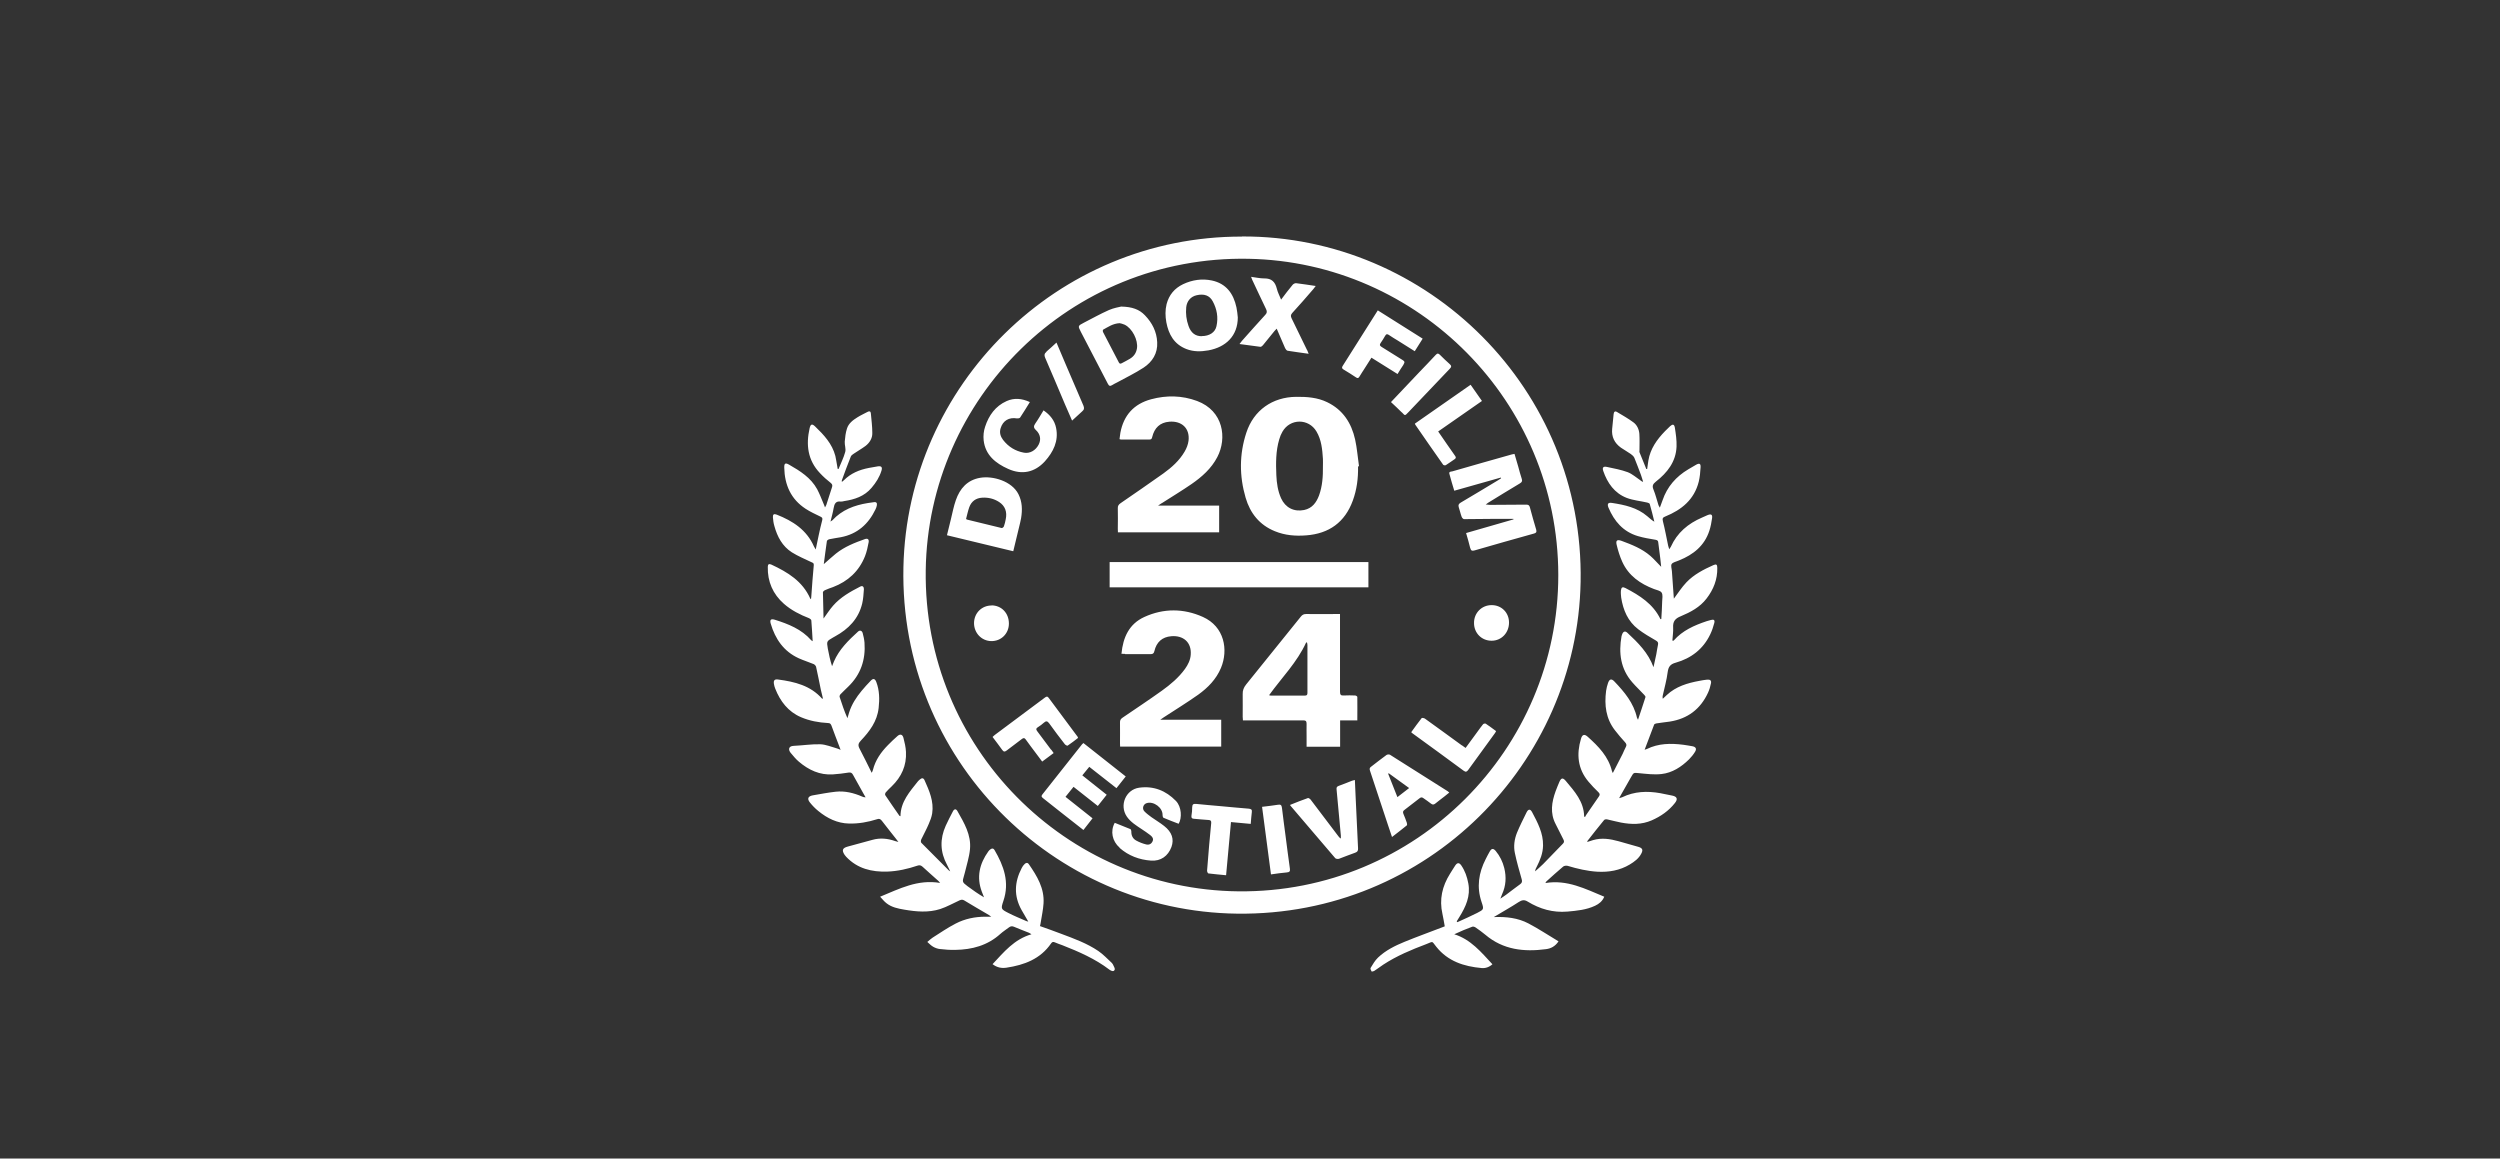 <?xml version="1.0" encoding="UTF-8"?>
<svg xmlns="http://www.w3.org/2000/svg" id="Layer_1" viewBox="0 0 205 95">
  <rect x="0" y="0" width="205" height="95" fill="#333333" stroke="none"/>
  <defs>
    <style>
      .cls-1 {
        fill: #fff;
      }
    </style>
  </defs>
  <path class="cls-1" d="M101.84,19.39c15.24-.06,28.06,12.52,27.77,28.32-.27,14.86-12.53,27.4-28.16,27.21-15.08-.18-27.7-12.66-27.37-28.41.32-14.91,12.59-27.14,27.76-27.11ZM127.78,47.14c-.02-14.24-11.49-25.66-25.41-25.92-14.65-.27-26.27,11.48-26.46,25.54-.2,14.56,11.52,26.19,25.65,26.33,14.56.14,26.23-11.67,26.22-25.94ZM134.23,58.85c-.27-1.21-1.03-2.11-1.85-2.97-.24-.25-.4-.21-.52.12-.07.21-.13.43-.16.65-.15,1.17-.02,2.28.73,3.24.26.33.53.66.82.97.12.13.16.25.06.41-.1.17-.16.36-.25.54-.26.51-.52,1.03-.81,1.58-.04-.09-.06-.12-.07-.16-.29-1.2-1.11-2.03-1.98-2.81-.27-.25-.46-.2-.56.16-.38,1.27-.27,2.46.61,3.51.25.3.53.59.82.87.12.12.14.21.04.35-.35.5-.7,1.01-1.04,1.51-.04.05-.06.12-.1.18-.02-.02-.05-.03-.07-.05-.02-1.22-.79-2.06-1.51-2.92-.24-.28-.37-.25-.52.08-.11.25-.21.51-.31.77-.32.89-.47,1.79,0,2.69.22.42.42.85.64,1.27.07.14.07.23-.04.34-.54.56-1.08,1.12-1.62,1.67-.21.21-.44.4-.66.6.01-.15.07-.26.13-.37.28-.55.51-1.11.52-1.75.02-1.01-.44-1.87-.89-2.72-.15-.29-.32-.29-.47.02-.27.55-.55,1.1-.78,1.66-.21.53-.29,1.1-.17,1.66.15.72.36,1.44.56,2.15.05.18.03.29-.12.4-.39.28-.77.58-1.16.87-.13.1-.27.18-.47.32.07-.17.1-.27.14-.36.32-.7.36-1.41.18-2.15-.13-.52-.36-.99-.7-1.4-.2-.23-.34-.22-.49.04-.12.2-.22.41-.33.62-.58,1.13-.76,2.3-.34,3.53.2.59.19.61-.36.89-.53.27-1.08.51-1.63.76-.02-.02-.04-.05-.05-.07.07-.11.14-.22.21-.34.53-.85.94-1.73.74-2.78-.1-.53-.27-1.02-.57-1.46-.17-.25-.33-.25-.5,0-.15.22-.28.45-.43.68-.64,1.02-.89,2.1-.62,3.29.08.33.12.67.19,1.02-.1.04-.18.07-.26.1-1.01.39-2.04.76-3.04,1.17-.78.32-1.55.7-2.17,1.29-.25.24-.43.55-.61.85-.04.06.03.2.08.29.01.02.17-.01.24-.06.25-.16.48-.34.72-.5,1.1-.72,2.3-1.22,3.52-1.68.61-.23.42-.29.83.22.95,1.19,2.27,1.61,3.71,1.74.31.03.62-.07.89-.31-.93-1-1.78-2.04-3.13-2.46.51-.24.99-.44,1.48-.62.08-.03.21.02.28.07.27.19.54.38.79.59,1.46,1.24,3.18,1.42,4.98,1.18.39-.05.75-.23,1.02-.64-.84-.5-1.63-1.03-2.47-1.47-.86-.45-1.81-.56-2.84-.52.73-.44,1.4-.81,2.04-1.23.26-.17.47-.21.74-.04,1,.61,2.07.92,3.26.82.78-.07,1.55-.14,2.27-.48.32-.15.6-.37.75-.74-1.55-.64-3.04-1.42-4.83-1.12.05-.08.06-.11.08-.13.46-.41.91-.83,1.38-1.22.08-.07.26-.09.37-.06.8.24,1.6.43,2.43.48.94.05,1.84-.1,2.66-.59.38-.23.74-.49.95-.9.16-.31.09-.45-.25-.55-.54-.15-1.08-.3-1.62-.46-.69-.19-1.38-.3-2.09-.09-.15.05-.31.1-.47.15,0-.05,0-.07.01-.08.45-.58.91-1.16,1.37-1.72.04-.05.17-.07.25-.05.38.08.75.19,1.13.26.85.16,1.69.18,2.52-.18.75-.33,1.4-.78,1.91-1.43.25-.32.17-.52-.22-.6-.33-.07-.66-.14-.99-.2-1.07-.19-2.12-.15-3.11.33-.06.03-.14.04-.26.08.07-.12.11-.19.15-.27.28-.49.56-.97.83-1.46.22-.39.21-.36.65-.32.62.06,1.25.14,1.85.07.88-.1,1.62-.58,2.25-1.2.19-.19.36-.4.5-.63.15-.25.05-.4-.23-.45-.25-.04-.49-.09-.74-.12-1.03-.13-2.03-.12-2.99.35-.05.02-.1.03-.18.06.27-.71.52-1.39.78-2.06.02-.05.12-.09.18-.1.37-.06.74-.1,1.1-.15,1.47-.23,2.52-1.02,3.14-2.37.11-.24.19-.5.24-.76.05-.24-.06-.33-.31-.31-.21.02-.43.06-.64.1-.98.18-1.92.46-2.67,1.16-.11.1-.22.21-.33.31-.03-.11-.02-.2,0-.28.14-.63.32-1.26.4-1.9.06-.45.22-.66.66-.78,1.27-.36,2.25-1.11,2.83-2.32.14-.29.25-.61.33-.92.07-.26-.03-.33-.28-.26-.12.03-.23.07-.35.1-1.01.34-1.97.76-2.69,1.58-.02.02-.06.02-.08.03-.02-.03-.03-.04-.03-.06.02-.34.08-.69.06-1.03-.03-.49.15-.74.63-.93.79-.33,1.57-.74,2.11-1.45.57-.74.9-1.57.88-2.51,0-.28-.08-.34-.32-.23-.81.36-1.6.77-2.21,1.41-.39.41-.7.9-1.03,1.34,0,0,0-.06-.01-.12-.05-.71-.1-1.41-.15-2.12-.01-.21-.11-.46-.02-.6.1-.15.37-.19.56-.28.02,0,.03-.01.05-.02,1.17-.47,2.08-1.2,2.48-2.43.11-.33.17-.67.22-1.01.05-.32-.07-.39-.37-.27-.15.06-.3.14-.45.2-1.14.49-2.04,1.24-2.56,2.4-.03.06-.07.11-.13.2-.04-.13-.07-.22-.09-.3-.14-.67-.26-1.34-.43-2-.06-.24,0-.31.2-.39,1.33-.54,2.37-1.38,2.74-2.85.09-.38.13-.78.15-1.18.02-.3-.09-.36-.35-.22-.22.12-.43.25-.65.38-1.01.6-1.74,1.43-2.12,2.55-.06.18-.13.37-.22.6-.05-.1-.09-.15-.11-.2-.14-.43-.24-.87-.41-1.28-.13-.31-.05-.46.2-.66.93-.73,1.64-1.62,1.69-2.87.02-.52-.06-1.05-.14-1.56-.05-.28-.18-.3-.39-.11-.14.13-.27.26-.41.4-.67.69-1.21,1.45-1.37,2.41-.04.23-.07.47-.1.7-.02,0-.04,0-.07,0-.19-.46-.38-.92-.56-1.38-.02-.04,0-.1,0-.15,0-.46.02-.91-.01-1.36-.03-.37-.19-.72-.49-.94-.42-.31-.88-.57-1.33-.84-.19-.12-.27-.01-.29.17-.04.4-.08.81-.12,1.21-.06.65.19,1.16.72,1.54.26.18.54.33.81.52.11.08.23.18.29.31.19.46.36.93.54,1.4.07.19.12.38.18.57-.11-.02-.16-.08-.22-.12-.34-.23-.66-.52-1.04-.67-.54-.2-1.13-.31-1.7-.43-.3-.07-.41.04-.31.33.34.99.92,1.82,1.93,2.21.53.2,1.12.25,1.68.38.07.02.18.06.2.11.14.48.26.97.38,1.46-.23-.13-.4-.3-.58-.45-.83-.71-1.85-.93-2.89-1.09-.32-.05-.42.07-.29.39.47,1.11,1.2,1.97,2.41,2.33.47.14.96.22,1.44.3.15.03.22.07.23.22.05.45.11.89.17,1.34.03.21.05.42.07.66-.32-.32-.58-.63-.88-.89-.69-.6-1.53-.93-2.37-1.24-.36-.13-.49-.04-.4.33.11.47.26.95.46,1.39.52,1.14,1.47,1.8,2.6,2.23.22.09.53.13.63.3.11.18.05.48.04.73-.01.48-.04.95-.07,1.43-.02,0-.05,0-.07.01-.6-1.25-1.7-1.94-2.87-2.55-.23-.12-.34-.07-.37.19-.02.2,0,.4.02.59.16,1.03.55,1.95,1.4,2.6.46.35.96.64,1.46.93.15.09.19.17.16.33-.06.26-.09.53-.14.79-.07.36-.15.71-.23,1.06-.43-1.18-1.27-2.01-2.14-2.82-.18-.17-.34-.12-.43.12-.02.05-.04.1-.05.15-.25,1.39-.08,2.69.88,3.79.31.36.66.68.98,1.03.05.05.12.14.1.19-.19.61-.4,1.21-.61,1.85-.04-.08-.06-.1-.06-.12ZM67.8,44.38c0-.06.12-.14.19-.16.32-.07.65-.11.97-.17,1.34-.26,2.25-1.07,2.83-2.28.05-.1.09-.21.11-.32.04-.19-.03-.31-.25-.27-.16.03-.32.05-.49.07-1.11.18-2.12.56-2.9,1.41-.03.03-.07.05-.16.11.1-.41.2-.75.26-1.11.06-.34.17-.59.58-.53.09.01.19-.02.28-.04.86-.13,1.66-.39,2.25-1.09.36-.42.65-.88.81-1.4.09-.29,0-.4-.29-.36-.25.04-.49.08-.74.13-.78.15-1.49.44-2.06,1.02-.04.04-.09.07-.16.13,0-.07,0-.11,0-.13.24-.66.48-1.31.74-1.96.04-.09.14-.16.23-.22.32-.22.66-.41.97-.64.34-.26.57-.63.56-1.06,0-.54-.07-1.08-.12-1.62-.01-.16-.12-.2-.26-.12-.28.15-.57.28-.84.45-.37.23-.73.5-.86.93-.11.34-.15.71-.18,1.06-.02.28.11.59.04.85-.13.48-.36.93-.55,1.4-.02,0-.04,0-.07-.01-.02-.1-.03-.2-.05-.3-.05-.25-.08-.51-.14-.76-.26-1-.94-1.73-1.66-2.42-.25-.24-.37-.2-.45.14-.31,1.36-.16,2.63.85,3.69.27.29.57.56.88.8.15.12.15.22.1.37-.16.48-.3.95-.46,1.43-.02.06-.06.11-.11.21-.05-.14-.08-.23-.12-.31-.17-.4-.32-.8-.52-1.18-.52-.95-1.4-1.5-2.31-2.02-.3-.17-.4-.11-.39.25.03,1.41.54,2.58,1.75,3.37.38.25.8.44,1.21.64.15.07.2.13.15.31-.11.41-.2.82-.29,1.24-.08.36-.15.73-.24,1.15-.07-.12-.11-.18-.14-.24-.6-1.37-1.74-2.1-3.06-2.62-.23-.09-.33-.02-.31.23.02.24.05.48.12.71.24.87.65,1.65,1.43,2.15.51.32,1.07.55,1.61.81.11.05.21.07.19.25-.08.84-.14,1.68-.2,2.53,0,.08-.02.16-.03.26-.04-.04-.05-.05-.06-.06-.63-1.42-1.85-2.16-3.18-2.78-.2-.09-.3-.04-.3.18-.03,1.21.42,2.24,1.32,3.03.6.53,1.33.9,2.08,1.19.07.03.17.12.17.18.05.56.07,1.12.11,1.7-.05-.03-.09-.05-.12-.08-.8-.91-1.87-1.33-2.98-1.68-.33-.1-.43,0-.34.32.37,1.26,1.07,2.28,2.3,2.84.4.18.82.31,1.23.48.08.04.17.14.19.22.14.62.26,1.25.39,1.88.05.24.11.47.17.71-.02.01-.04.02-.06.03-.96-1.09-2.26-1.4-3.62-1.58-.28-.04-.38.07-.34.35.02.14.06.27.11.4.41,1.04,1.06,1.89,2.11,2.34.7.3,1.45.44,2.22.48.15,0,.22.06.28.21.2.56.42,1.11.63,1.67.03.09.07.18.12.32-.13-.05-.19-.09-.27-.11-.46-.13-.93-.33-1.39-.35-.73-.02-1.46.1-2.19.13-.44.02-.45.33-.24.58.21.25.42.51.67.72.8.68,1.71,1.11,2.79,1.04.43-.03.86-.08,1.29-.15.19-.03.28.04.36.19.29.53.59,1.06.88,1.58.05.09.1.17.15.26-.12,0-.2-.02-.28-.06-.69-.3-1.41-.48-2.17-.4-.63.07-1.26.19-1.89.3-.38.07-.47.28-.23.58.2.25.43.49.69.7.73.6,1.56,1.01,2.52,1.03.79.02,1.57-.12,2.32-.36.17-.06.26,0,.37.13.38.5.78.99,1.17,1.49.05.06.1.13.19.25-.13-.04-.2-.05-.26-.07-.62-.22-1.25-.28-1.88-.1-.68.18-1.35.37-2.02.55-.43.12-.5.3-.25.68.04.06.08.11.13.16.92.97,2.09,1.25,3.37,1.21.85-.03,1.68-.22,2.48-.49.17-.06.29-.02.42.1.42.39.85.76,1.27,1.14.04.03.06.07.16.18-1.83-.31-3.32.47-4.92,1.13.2.21.34.4.53.54.42.33.93.43,1.45.52.99.17,1.98.26,2.95-.05.55-.18,1.05-.47,1.58-.71.14-.06.24-.08.38,0,.67.41,1.35.8,2.03,1.2.05.03.1.07.19.14-.21,0-.35,0-.48,0-.85,0-1.68.17-2.43.56-.66.34-1.27.76-1.9,1.16-.15.1-.29.23-.43.35.16.14.31.3.49.4.16.09.35.16.54.18.42.05.84.08,1.26.07,1.38-.02,2.65-.36,3.7-1.31.22-.2.47-.35.7-.53.14-.11.27-.12.43-.05.4.17.8.32,1.2.48.06.02.1.06.22.13-1.42.41-2.26,1.46-3.19,2.45.36.28.74.35,1.14.29,1.46-.22,2.78-.71,3.66-1.99.08-.12.17-.15.3-.09.2.09.42.16.63.24,1.35.53,2.68,1.11,3.85,2,.09.07.27.15.34.11.18-.1.08-.27.01-.41-.04-.09-.08-.18-.14-.24-.37-.34-.71-.71-1.12-.99-.93-.63-1.98-1.01-3.02-1.4-.58-.22-1.16-.43-1.76-.64.02-.11.05-.2.06-.3.08-.52.2-1.04.23-1.56.08-1.24-.53-2.24-1.2-3.21-.11-.16-.24-.13-.35-.02-.1.09-.18.21-.24.33-.6,1.15-.66,2.3,0,3.46.17.3.34.59.54.93-.09-.02-.14-.03-.18-.05-.48-.21-.97-.41-1.44-.65-.63-.32-.64-.34-.42-1,.52-1.53.03-2.87-.73-4.17-.09-.15-.2-.15-.33-.06-.07.05-.13.11-.18.18-.72,1.01-.98,2.1-.53,3.3.06.15.12.31.18.46-.48-.28-.92-.59-1.35-.91-.45-.34-.44-.35-.28-.9.02-.07.04-.15.06-.22.15-.64.36-1.27.42-1.92.11-1.17-.48-2.15-1.03-3.12-.11-.2-.26-.19-.37.02-.21.39-.4.78-.59,1.18-.49,1.09-.46,2.16.11,3.21.08.15.15.32.26.53-.09-.06-.12-.07-.14-.1-.74-.74-1.49-1.49-2.23-2.24-.05-.05-.05-.21,0-.29.2-.42.43-.83.61-1.26.12-.27.23-.56.28-.86.15-.99-.24-1.86-.63-2.73-.09-.19-.22-.19-.37-.06-.06.05-.12.1-.17.16-.67.85-1.42,1.67-1.43,2.86-.04-.02-.07-.02-.09-.04-.39-.56-.78-1.12-1.16-1.69-.03-.05,0-.17.04-.22.15-.17.32-.34.49-.5.8-.77,1.23-1.71,1.17-2.83-.02-.39-.11-.78-.21-1.16-.08-.28-.27-.32-.48-.14-.27.24-.54.49-.79.75-.57.58-1.03,1.23-1.23,2.04-.01.06-.05.12-.1.23-.35-.7-.66-1.35-1-1.99-.14-.27-.1-.43.11-.65.72-.76,1.34-1.58,1.46-2.68.08-.72.07-1.43-.19-2.12-.11-.29-.26-.33-.47-.1-.25.26-.5.53-.73.81-.44.53-.82,1.11-1.03,1.78-.05.15-.09.31-.14.47-.26-.58-.45-1.16-.64-1.74-.02-.06.02-.17.07-.22.2-.21.42-.41.63-.62,1.03-.99,1.44-2.21,1.34-3.61-.02-.26-.08-.53-.15-.79-.06-.2-.23-.26-.38-.12-.79.72-1.55,1.46-1.98,2.46-.05.13-.1.25-.15.38-.16-.49-.26-.97-.35-1.45-.1-.6-.1-.6.44-.91.05-.03.1-.06.16-.09,1.1-.6,1.92-1.44,2.22-2.69.09-.38.11-.78.14-1.18,0-.17-.09-.32-.3-.21-.82.42-1.62.87-2.23,1.57-.27.31-.49.65-.78,1.05-.02-.76-.04-1.46-.05-2.15,0-.06.1-.15.18-.18.21-.1.43-.17.65-.25,1.23-.47,2.13-1.3,2.62-2.53.14-.36.23-.76.3-1.15.04-.23-.08-.33-.29-.26-.85.3-1.69.63-2.4,1.2-.35.28-.67.59-.99.86.08-.59.16-1.26.26-1.93ZM111.36,38.25c.02.96-.1,1.9-.43,2.8-.65,1.78-1.95,2.71-3.82,2.85-.88.07-1.74,0-2.57-.34-1.26-.51-2.03-1.48-2.4-2.75-.52-1.78-.52-3.57.06-5.33.6-1.84,2.14-2.92,4.08-2.94.88-.01,1.75.05,2.55.44,1.29.62,1.99,1.71,2.29,3.06.16.72.21,1.46.32,2.2-.02,0-.05,0-.07,0ZM108.48,38.23c0-.2.01-.4,0-.6-.05-.78-.12-1.56-.53-2.25-.64-1.08-2.16-1.08-2.79.02-.11.19-.2.4-.26.62-.29.97-.28,1.96-.24,2.95.03.65.12,1.29.39,1.89.35.77,1.06,1.13,1.89.96.66-.14,1-.61,1.22-1.19.28-.77.33-1.58.32-2.4ZM111.31,59.07h-1.42v2.16h-2.75c0-.28,0-.55,0-.82,0-.35-.01-.71,0-1.06,0-.22-.07-.28-.28-.28-1.54,0-3.08,0-4.61,0-.1,0-.2,0-.33,0,0-.12-.01-.21-.02-.3,0-.61.01-1.23,0-1.84-.01-.31.08-.55.28-.8,1.5-1.85,3-3.71,4.49-5.57.12-.15.24-.21.43-.21.83.01,1.66,0,2.49,0h.29v.32c0,2.01,0,4.03,0,6.04,0,.25.06.34.31.32.31-.02.62-.01.93,0,.07,0,.18.07.18.12.01.63,0,1.26,0,1.91ZM104.07,57.01c.07.02.1.03.13.03.93,0,1.87,0,2.8,0,.18,0,.21-.08.21-.24,0-1.3,0-2.61,0-3.91,0-.06-.02-.12-.03-.19-.02,0-.05-.02-.07-.03-.74,1.63-2,2.89-3.04,4.33ZM92.26,53.64c.69,0,1.38,0,2.07,0,.19,0,.28-.04.33-.25.17-.73.63-1.16,1.39-1.22.96-.08,1.67.48,1.59,1.52-.03.43-.22.81-.47,1.16-.52.72-1.19,1.28-1.9,1.79-1.06.76-2.15,1.48-3.22,2.21-.15.1-.22.21-.21.4.01.57,0,1.14,0,1.71,0,.08,0,.17.01.26h8.29v-2.2h-5c.12-.09.21-.14.29-.2.95-.62,1.91-1.21,2.83-1.86.79-.57,1.47-1.26,1.86-2.19.62-1.49.28-3.39-1.48-4.18-1.58-.71-3.22-.72-4.8,0-1.25.57-1.75,1.66-1.88,3.02.13,0,.21.01.29.01ZM95.27,41.26c.81-.52,1.64-1.02,2.44-1.57.85-.59,1.62-1.27,2.11-2.21.81-1.55.51-3.79-1.66-4.6-1.24-.46-2.51-.48-3.77-.14-1.41.38-2.25,1.31-2.52,2.75-.03.17-.05.35-.07.52.07.02.09.03.11.03.79,0,1.57,0,2.36,0,.15,0,.18-.08.21-.2.18-.75.63-1.2,1.41-1.26.99-.08,1.69.52,1.57,1.56-.04.31-.16.62-.32.89-.43.74-1.06,1.3-1.74,1.79-1.16.83-2.34,1.63-3.51,2.44-.16.11-.24.22-.23.42.02.56,0,1.12,0,1.69,0,.09,0,.18.01.28h8.3v-2.19h-5.01c.13-.09.21-.14.3-.2ZM90.99,46.09v2.07h21.22v-2.07h-21.22ZM120.56,44.94c.06.23.16.25.37.19,1.62-.47,3.24-.93,4.86-1.38.18-.05.23-.12.18-.31-.18-.61-.36-1.23-.52-1.84-.04-.16-.12-.22-.29-.22-.99.01-1.99.02-2.98.02-.09,0-.18-.02-.35-.03.11-.08.15-.11.19-.14.87-.53,1.73-1.07,2.61-1.59.17-.1.22-.2.15-.39-.11-.32-.19-.65-.28-.97-.1-.35-.21-.71-.31-1.06-.09.02-.15.03-.21.04-.81.23-1.63.46-2.44.69-.81.23-1.63.46-2.44.7-.1.03-.31,0-.25.21.12.46.26.91.4,1.38,1.3-.37,2.56-.72,3.82-1.08,0,.02.02.04.02.06-.08.05-.15.1-.23.15-1.03.62-2.05,1.24-3.09,1.85-.16.1-.21.2-.15.38.09.26.14.53.24.79.03.08.13.18.19.18.73,0,1.47-.01,2.2-.02.62,0,1.23,0,1.85,0,0,.01,0,.02.01.04-1.29.37-2.57.74-3.89,1.12.12.43.25.84.34,1.24ZM91.96,25.14c.88.02,1.46.23,1.92.71.6.62.97,1.35,1.01,2.21.05.91-.39,1.61-1.12,2.09-.69.45-1.44.81-2.17,1.21-.13.07-.27.13-.39.21-.17.11-.27.1-.37-.11-.73-1.42-1.47-2.83-2.21-4.25-.25-.49-.25-.49.25-.75.68-.35,1.36-.73,2.06-1.04.39-.17.82-.24,1.03-.29ZM91.81,26.5c-.56.03-.94.31-1.35.53-.03.02-.04.13-.02.18.43.84.87,1.67,1.3,2.5.06.12.13.14.25.07.22-.12.45-.23.66-.36.32-.19.52-.47.58-.85.11-.68-.39-1.66-1.02-1.95-.15-.07-.31-.1-.4-.12ZM83.08,45.2c-1.82-.44-3.61-.87-5.43-1.31.11-.45.21-.87.32-1.3.13-.53.23-1.07.41-1.58.33-.95.94-1.65,1.99-1.83,1.04-.18,2.6.27,3.14,1.34.32.63.33,1.29.22,1.97-.02.13-.05.25-.08.38-.18.75-.37,1.51-.56,2.32ZM79.22,42.54s.04.06.05.06c.95.24,1.91.47,2.87.7.05.01.16-.08.18-.14.07-.19.11-.38.15-.58.13-.6-.05-1.1-.55-1.42-.42-.27-.89-.38-1.38-.35-.51.03-.88.29-1.06.78-.11.31-.18.65-.26.95ZM101.5,26.02c0,1.53-.99,2.45-2.41,2.71-.61.11-1.22.12-1.81-.11-1-.39-1.45-1.19-1.64-2.19-.09-.5-.1-1,.02-1.49.2-.76.65-1.3,1.36-1.64.75-.35,1.54-.47,2.35-.3,1.18.25,1.78,1.08,2.02,2.21.06.27.08.55.11.82ZM98.54,27.56c.63,0,1.1-.3,1.21-.81.16-.72.04-1.41-.31-2.05-.26-.48-.71-.63-1.32-.49-.48.11-.8.48-.85.99-.05.52.01,1.03.19,1.53.2.57.56.84,1.08.84ZM91.81,69.53c.73.64,1.61.97,2.57,1.04.8.06,1.4-.37,1.68-1.12.23-.64.04-1.22-.6-1.72-.33-.26-.7-.48-1.04-.72-.2-.15-.41-.3-.58-.48-.21-.22-.1-.58.18-.67.58-.19,1.34.38,1.31.99,0,.07.03.19.08.21.41.18.83.33,1.24.49.28-.47.25-1.39-.23-1.88-.82-.84-1.82-1.24-3-1.08-1.11.15-1.65,1.45-1.02,2.37.31.45.77.73,1.22,1.03.24.16.48.32.7.49.15.12.3.28.19.51-.11.24-.32.31-.54.25-.28-.07-.56-.18-.81-.32-.27-.15-.4-.41-.39-.74,0-.06-.03-.17-.07-.19-.43-.18-.86-.35-1.29-.52-.38.68-.21,1.51.4,2.04ZM89.6,67.11c-.76-.61-1.49-1.18-2.23-1.77.24-.3.44-.55.66-.82.68.53,1.33,1.04,1.99,1.57.25-.32.48-.61.73-.92-.67-.54-1.33-1.06-2-1.59.21-.26.39-.47.57-.7.75.59,1.48,1.16,2.23,1.75.25-.32.5-.63.76-.96-1.17-.93-2.32-1.83-3.47-2.74-.06.05-.08.07-.11.1-1.09,1.37-2.17,2.75-3.26,4.12-.12.15-.04.22.07.31.48.38.96.76,1.44,1.14.61.48,1.22.96,1.86,1.46.26-.34.5-.64.75-.96ZM82.54,32.89c-.92.41-1.46,1.18-1.76,2.1-.12.35-.16.75-.12,1.12.14,1.21.98,1.88,2.01,2.34,1.13.51,2.18.29,3.01-.62.69-.77,1.14-1.66.92-2.74-.12-.61-.49-1.07-1.03-1.44-.23.37-.43.73-.67,1.07-.14.21-.17.34.04.54.38.35.44.79.23,1.2-.25.48-.72.75-1.21.66-.7-.13-1.27-.48-1.71-1.05-.21-.28-.31-.59-.2-.95.19-.63.69-.92,1.34-.81.08.01.22-.01.26-.07.27-.4.52-.82.8-1.27-.66-.3-1.28-.36-1.91-.08ZM114.14,68.62c-.12-.35-.22-.65-.32-.95-.49-1.49-.98-2.98-1.48-4.47-.05-.15-.04-.24.09-.33.42-.32.83-.65,1.26-.96.07-.05.22-.06.29-.02,1.58.99,3.15,1.99,4.73,2.99.03.02.06.05.13.11-.14.12-.27.22-.41.33-.24.19-.48.36-.72.56-.13.11-.24.13-.38.01-.19-.16-.41-.29-.61-.44-.12-.09-.21-.08-.32.01-.41.32-.82.64-1.23.95-.13.09-.15.18-.09.33.11.24.19.48.28.73.02.06.03.18,0,.21-.38.31-.78.62-1.21.95ZM114.58,65.37c.34-.27.64-.49.97-.75-.58-.42-1.12-.81-1.67-1.21-.02.01-.04.02-.05.04.25.62.49,1.25.76,1.92ZM107.18,28.71c-.42-.87-.84-1.74-1.27-2.61-.08-.17-.08-.28.05-.43.59-.64,1.16-1.3,1.73-1.96.06-.07.11-.15.2-.26-.57-.08-1.09-.17-1.62-.23-.09,0-.21.06-.27.13-.32.38-.62.78-.95,1.22-.13-.33-.28-.6-.35-.9-.14-.56-.43-.85-1.03-.84-.35,0-.69-.08-1.08-.13.04.12.06.18.09.24.38.8.75,1.61,1.14,2.41.09.19.08.31-.06.46-.65.71-1.28,1.42-1.92,2.14-.06.07-.11.14-.2.26.62.08,1.17.16,1.72.23.06,0,.15-.07.2-.13.32-.39.63-.78.95-1.17.05-.06.11-.12.18-.19.24.56.46,1.08.69,1.6.04.08.12.19.2.21.55.09,1.11.16,1.73.25-.06-.14-.09-.22-.12-.3ZM105.82,66.07c1.22,1.43,2.44,2.87,3.67,4.3.05.06.22.08.31.05.45-.16.88-.35,1.33-.5.19-.07.24-.16.23-.36-.07-1.41-.13-2.83-.2-4.24-.02-.44-.04-.89-.06-1.36-.11.03-.19.04-.26.07-.35.14-.7.28-1.06.41-.17.06-.2.14-.18.31.12,1.25.24,2.51.35,3.77,0,.08,0,.16,0,.24-.11-.06-.17-.14-.22-.21-.75-.99-1.5-1.99-2.25-2.97-.05-.07-.18-.16-.23-.14-.49.17-.96.36-1.46.56.02.06.02.08.03.09ZM115.09,29.88c.12-.17.09-.26-.08-.36-.58-.35-1.15-.73-1.73-1.08-.14-.09-.17-.17-.07-.31.13-.19.26-.39.37-.59.09-.16.18-.17.33-.06.23.16.47.3.7.44.46.29.92.57,1.4.88.22-.35.43-.68.65-1.03-1.25-.79-2.46-1.55-3.68-2.32-.28.45-.55.86-.81,1.28-.69,1.09-1.37,2.18-2.06,3.26-.09.14-.09.22.06.31.35.21.69.42,1.03.65.12.08.19.07.27-.06.13-.23.29-.45.43-.68.18-.29.37-.58.56-.88.72.45,1.41.89,2.14,1.34.18-.28.32-.54.49-.77ZM86.19,61.48c-.38-.51-.75-1.01-1.13-1.51-.12-.15-.11-.25.06-.35.17-.1.33-.23.48-.36.17-.15.28-.15.43.05.41.58.85,1.15,1.29,1.72.05.06.19.14.23.11.3-.2.58-.42.85-.63-.02-.06-.02-.07-.03-.09-.79-1.07-1.59-2.13-2.38-3.2-.11-.15-.2-.1-.32-.01-1.36,1.02-2.72,2.03-4.09,3.05-.07.05-.12.11-.19.17.28.37.54.71.79,1.06.12.17.21.17.37.05.41-.32.83-.62,1.24-.94.14-.11.23-.1.33.05.13.19.28.38.41.56.3.41.61.81.93,1.24.32-.24.62-.46.94-.7-.08-.11-.14-.2-.2-.28ZM102.65,66.59c.03-.21-.06-.26-.26-.28-.78-.06-1.56-.14-2.35-.21-.65-.06-1.31-.11-1.96-.18-.23-.02-.31.04-.32.27,0,.23-.02.47-.06.7-.02.17.03.24.2.25.4.03.81.08,1.21.1.17.01.22.08.21.24-.06.61-.12,1.22-.17,1.83-.06.7-.12,1.39-.17,2.09,0,.07.06.21.1.22.48.06.95.1,1.46.15.13-1.47.26-2.91.4-4.36.55.05,1.07.1,1.62.15.03-.35.05-.66.09-.97ZM116.02,34.73c.02.06.02.08.03.09.76,1.1,1.52,2.2,2.29,3.29.03.04.17.07.22.03.24-.15.47-.32.71-.48.14-.09.13-.17.04-.29-.22-.31-.44-.62-.65-.93-.24-.35-.48-.69-.73-1.06,1.2-.84,2.38-1.66,3.59-2.5-.31-.45-.61-.88-.93-1.33-1.54,1.07-3.06,2.13-4.56,3.18ZM119.87,61.12c-1.01-.73-2.01-1.47-3.02-2.19-.07-.05-.25-.08-.27-.05-.3.38-.58.77-.86,1.16.06.06.09.09.14.12,1.39,1.01,2.78,2.02,4.16,3.04.17.12.25.1.37-.06.72-1,1.45-2,2.18-3,.04-.05.07-.11.11-.19-.29-.21-.56-.42-.85-.61-.05-.03-.18,0-.22.05-.16.19-.3.4-.45.6-.32.44-.64.87-.98,1.34-.13-.09-.22-.15-.31-.22ZM104.23,71.7c.45-.06.86-.13,1.28-.16.22-.02.3-.08.26-.32-.13-.88-.23-1.76-.35-2.64-.1-.78-.21-1.56-.3-2.34-.03-.23-.11-.29-.33-.25-.42.07-.84.11-1.3.17.24,1.86.48,3.68.73,5.54ZM114.95,33.81c.27.27.22.33.55-.02,1.13-1.19,2.26-2.38,3.39-3.56.15-.15.13-.25-.02-.38-.27-.24-.53-.49-.79-.75-.13-.13-.21-.15-.35,0-.44.48-.89.94-1.34,1.41-.77.81-1.53,1.61-2.33,2.46.31.29.6.56.88.84ZM85.81,28.85c-.17.14-.2.27-.11.48.55,1.27,1.09,2.55,1.63,3.83.18.43.37.86.58,1.33.3-.27.56-.52.83-.76.17-.14.18-.27.1-.47-.48-1.11-.95-2.22-1.43-3.33-.25-.59-.51-1.19-.78-1.84-.3.27-.55.52-.82.74ZM122.31,49.62c-.81,0-1.45.64-1.44,1.47,0,.82.62,1.45,1.44,1.45.81,0,1.43-.65,1.43-1.49,0-.81-.61-1.43-1.42-1.43ZM81.31,49.65c-.81,0-1.43.62-1.44,1.44,0,.82.62,1.47,1.42,1.48.81.01,1.44-.62,1.44-1.44,0-.85-.6-1.48-1.42-1.49Z"></path>
</svg>
